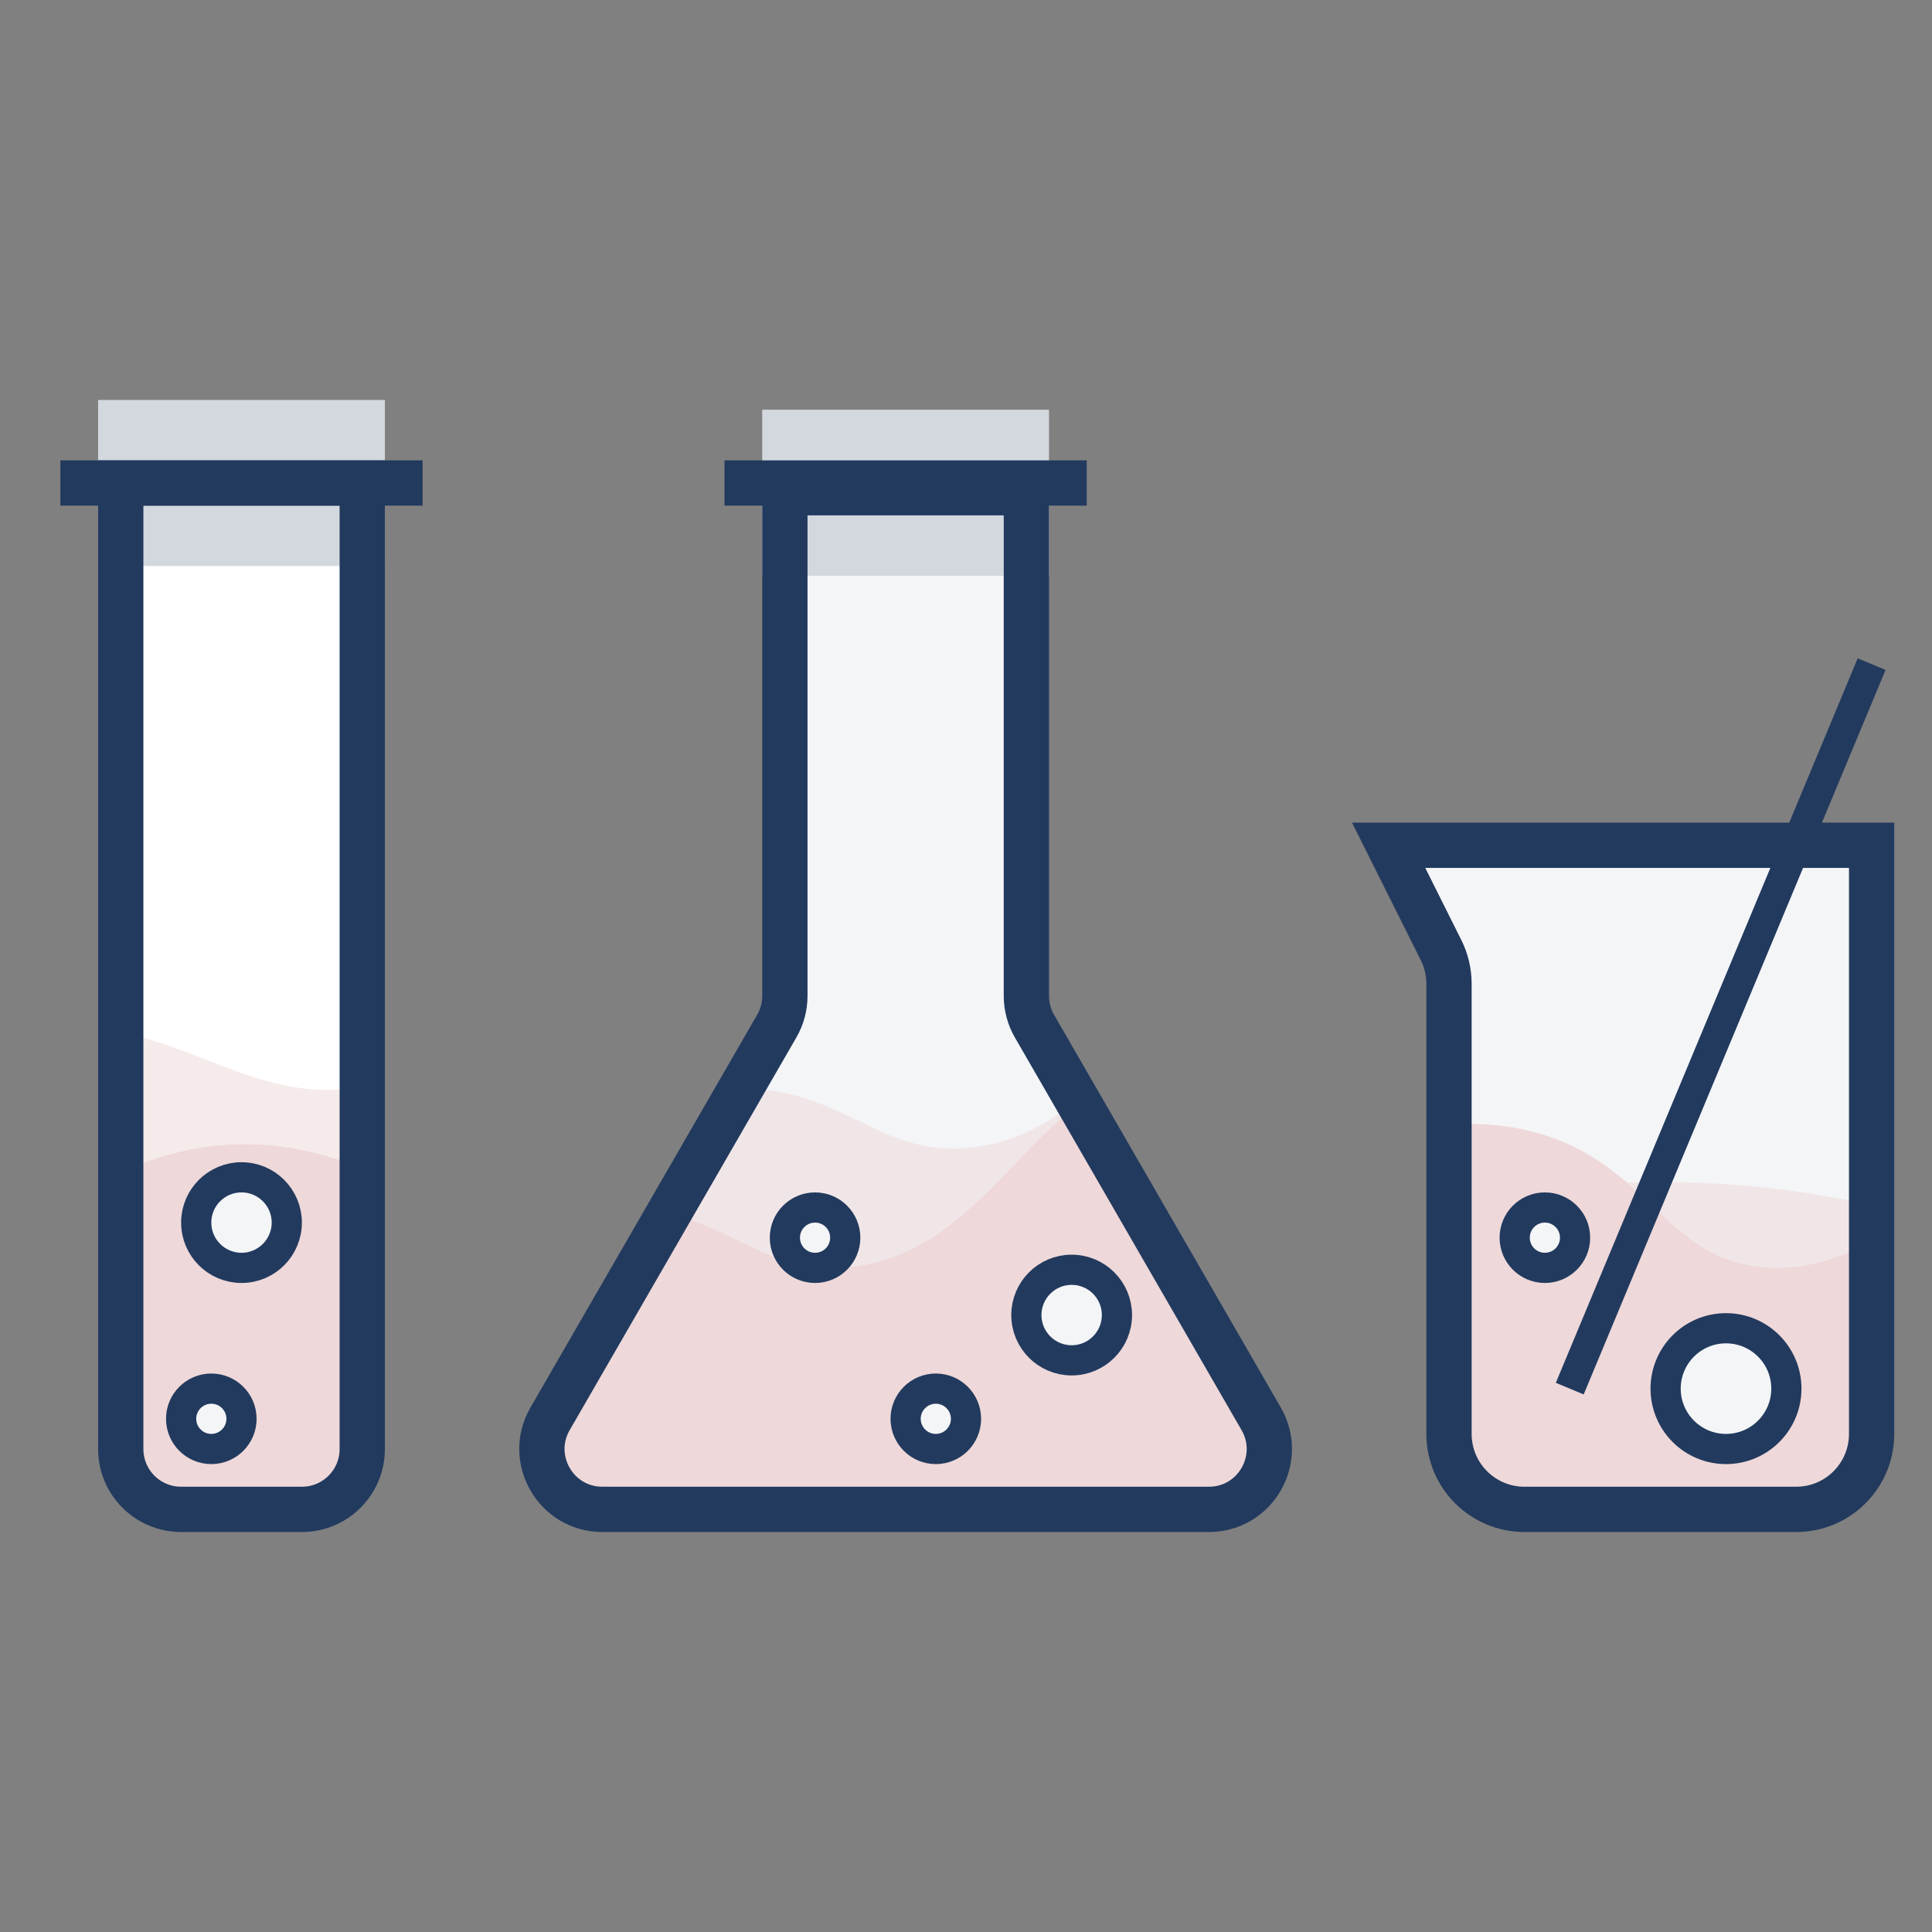 <?xml version="1.0" encoding="utf-8"?>
<!-- Generator: Adobe Illustrator 23.0.4, SVG Export Plug-In . SVG Version: 6.00 Build 0)  -->
<svg version="1.1" id="Слой_1" xmlns="http://www.w3.org/2000/svg" xmlns:xlink="http://www.w3.org/1999/xlink" x="0px" y="0px"
	 viewBox="0 0 64 64" style="enable-background:new 0 0 64 64;" xml:space="preserve">
<rect x="0" y="0" width="64" height="64" fill="#808080" stroke="none"/>
<style type="text/css">
	.st0{fill:#F4F5F7;}
	.st1{fill:#EED8D9;}
	.st2{opacity:0.5;fill:#EED8D9;}
	.st3{fill:#FFFFFF;}
	.st4{fill:#D3D8DF;stroke:#D3D8DF;stroke-width:1.5;stroke-miterlimit:10;}
	.st5{fill:none;stroke:#223A5E;stroke-width:1.5;stroke-miterlimit:10;}
	.st6{fill:none;stroke:#223A5E;stroke-miterlimit:10;}
	.st7{fill:#F4F5F7;stroke:#223A5E;stroke-miterlimit:10;}
</style>
<path class="st0" d="M59.5,50h-9c-1.381,0-2.5-1.119-2.5-2.5V32.59
	c0-0.388-0.09-0.771-0.264-1.118L46,28h16v19.5C62,48.881,60.881,50,59.5,50z"/>
<path class="st1" d="M58,41.924c-1.857-0.33-2.767-1.602-4.108-2.751
	C53.357,38.715,52.761,38.275,52,37.924c-0.978-0.451-2.276-0.778-4-0.673v2.673V47.5
	c0,1.381,1.119,2.5,2.5,2.5h9c1.381,0,2.5-1.119,2.5-2.5v-6.373
	C60.741,41.795,59.379,42.169,58,41.924z"/>
<path class="st2" d="M53.892,39.173C55.233,40.323,56.143,41.595,58,41.924
	c1.379,0.245,2.741-0.129,4-0.797v-1.203
	C60.361,39.555,57.489,39.051,53.892,39.173z"/>
<path class="st3" d="M10,50H6c-1.105,0-2-0.895-2-2V16h8v32C12,49.105,11.105,50,10,50z"/>
<path class="st0" d="M41.778,47l-7.51-13.008C34.092,33.688,34,33.343,34,32.992V16.322h-8
	v16.669c0,0.351-0.092,0.696-0.268,1L18.222,47c-0.77,1.333,0.192,3,1.732,3h20.093
	C41.586,50,42.548,48.333,41.778,47z"/>
<path class="st1" d="M4,38.816V48c0,1.105,0.895,2,2,2h4c1.105,0,2-0.895,2-2v-9.317
	c-1.177-0.434-2.446-0.803-4-0.784C7.016,37.911,5.649,38.091,4,38.816z"/>
<path class="st2" d="M4,34.197v4.619c1.649-0.725,3.016-0.905,4-0.917
	c1.554-0.02,2.823,0.35,4,0.784v-2.682C8.911,36.54,6.925,34.794,4,34.197z"/>
<rect x="26" y="14.322" class="st4" width="8" height="4"/>
<path class="st5" d="M59.5,50h-9c-1.381,0-2.5-1.119-2.5-2.5V32.59
	c0-0.388-0.09-0.771-0.264-1.118L46,28h16v19.5C62,48.881,60.881,50,59.5,50z"/>
<line class="st6" x1="52" y1="46" x2="62" y2="22"/>
<path class="st1" d="M35.767,36.588C33.55,38.072,31.724,41.703,28,41.984
	c-2.441,0.184-3.541-1.235-5.85-1.787L18.222,47c-0.77,1.333,0.192,3,1.732,3
	h20.093c1.54,0,2.502-1.667,1.732-3L35.767,36.588z"/>
<path class="st2" d="M28,41.984c3.724-0.281,5.55-3.912,7.767-5.396l-0.083-0.144
	C34.659,37.27,33.481,37.916,32,38.028c-2.942,0.222-3.933-1.885-7.447-1.995
	l-2.404,4.163C24.459,40.749,25.559,42.168,28,41.984z"/>
<path class="st5" d="M41.778,47l-7.51-13.008C34.092,33.688,34,33.343,34,32.992V16.322h-8
	v16.669c0,0.351-0.092,0.696-0.268,1L18.222,47c-0.77,1.333,0.192,3,1.732,3h20.093
	C41.586,50,42.548,48.333,41.778,47z"/>
<circle class="st7" cx="35.5" cy="43.563" r="1.5"/>
<circle class="st7" cx="51.176" cy="41" r="1"/>
<circle class="st7" cx="57.176" cy="46" r="2"/>
<circle class="st7" cx="31" cy="47" r="1"/>
<circle class="st7" cx="27" cy="41" r="1"/>
<rect x="4" y="14" class="st4" width="8" height="4"/>
<circle class="st7" cx="7" cy="47" r="1"/>
<path class="st5" d="M10,50H6c-1.105,0-2-0.895-2-2V16h8v32C12,49.105,11.105,50,10,50z"/>
<circle class="st7" cx="8" cy="40.5" r="1.5"/>
<line class="st5" x1="24" y1="16" x2="36" y2="16"/>
<line class="st5" x1="2" y1="16" x2="14" y2="16"/>
<g>
</g>
<g>
</g>
<g>
</g>
<g>
</g>
<g>
</g>
<g>
</g>
</svg>
